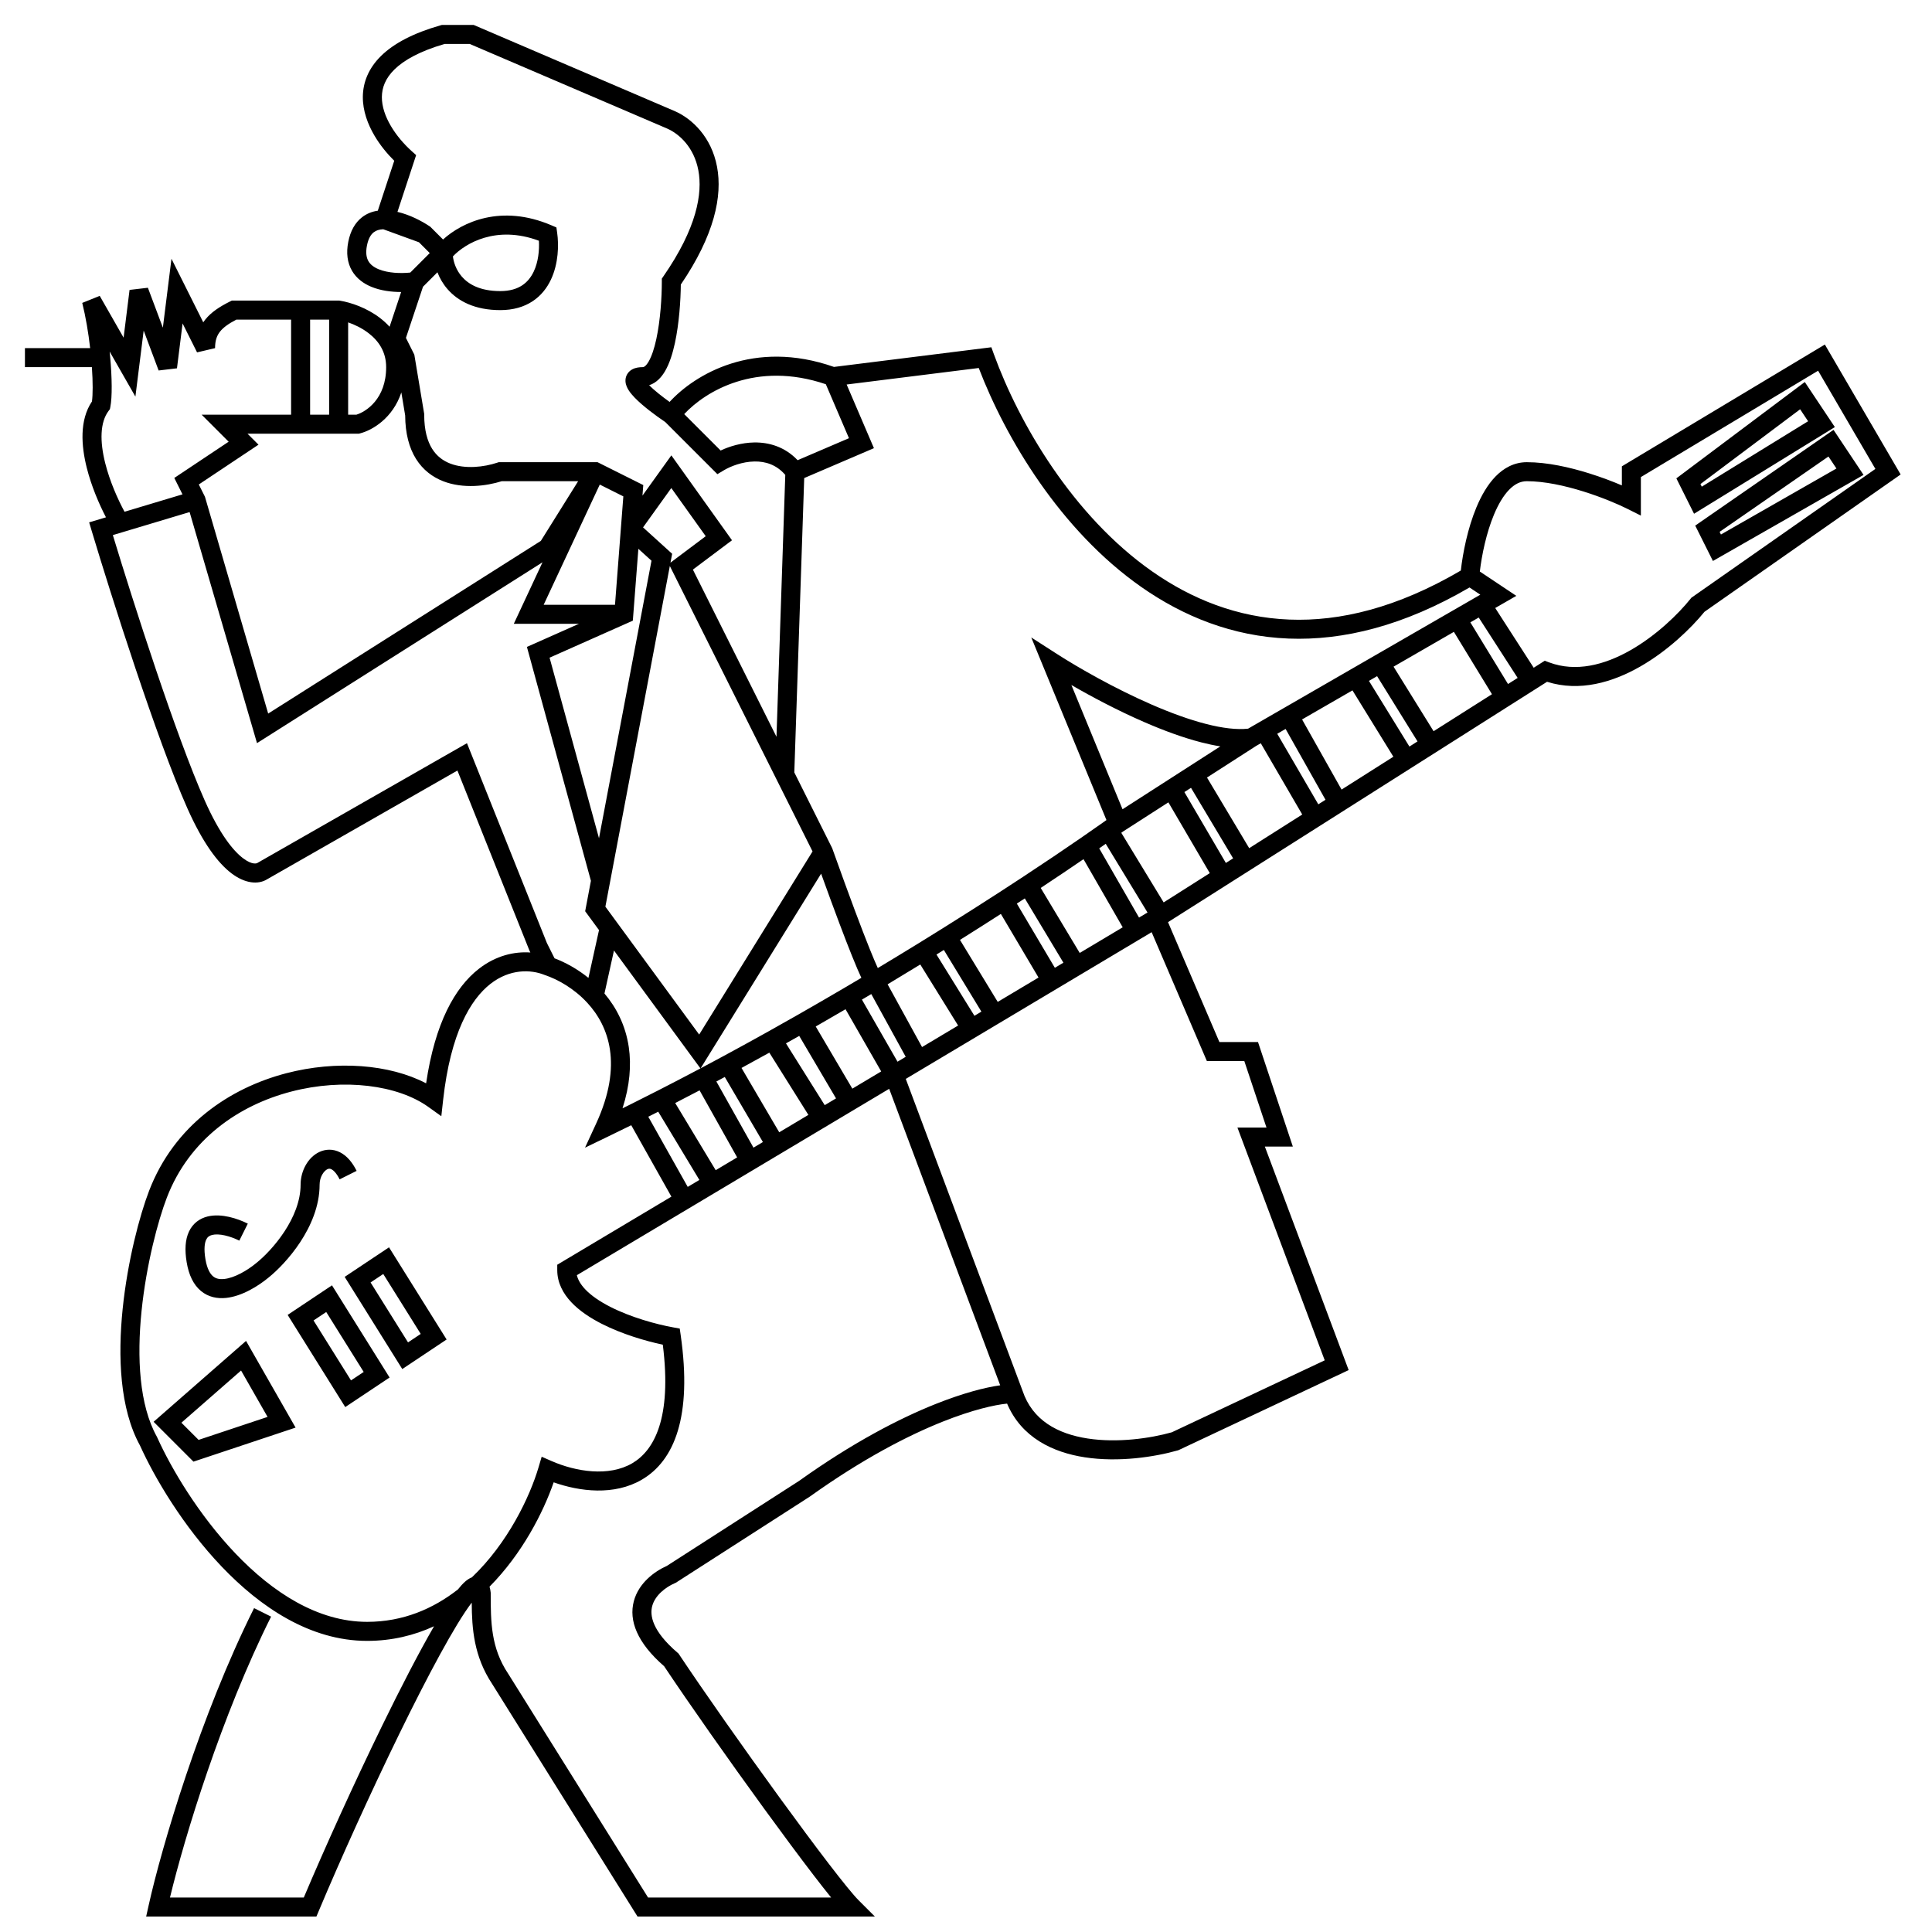 <?xml version="1.0" encoding="UTF-8"?>
<!-- The Best Svg Icon site in the world: iconSvg.co, Visit us! https://iconsvg.co -->
<svg width="800px" height="800px" version="1.1" viewBox="144 144 512 512" xmlns="http://www.w3.org/2000/svg">
 <defs>
  <clipPath id="a">
   <path d="m150 150h498v501.9h-498z"/>
  </clipPath>
 </defs>
 <g clip-path="url(#a)">
  <path d="m261.1 150.61h8.43l53.402 22.887c4.445 1.977 9.598 6.766 11.09 14.684 1.469 7.781-0.68 18.117-9.598 31.23-0.043 4.277-0.449 10.328-1.562 15.488-0.59 2.723-1.41 5.383-2.598 7.426-0.914 1.57-2.289 3.164-4.238 3.762 1.395 1.395 3.469 3.027 5.426 4.426 6.664-7.266 22.305-16.734 43.566-9.273l41.703-5.211 0.684 1.887c6.613 18.184 20.848 42.734 41.902 57.492 10.488 7.352 22.625 12.246 36.363 12.785 13.445 0.531 28.609-3.109 45.465-12.996 0.535-4.723 1.82-11.215 4.144-16.773 1.27-3.039 2.914-5.953 5.043-8.145 2.16-2.223 4.93-3.793 8.301-3.793 5.406 0 11.352 1.34 16.496 2.949 3.258 1.016 6.258 2.164 8.695 3.203v-5.059l53.793-32.273 20.086 34.434-51.988 36.391c-3.555 4.371-9.727 10.352-17.117 14.562-7.191 4.098-15.93 6.727-24.602 3.988l-100.45 63.699 13.617 31.77h10.23l9.234 27.707h-7.418l22.211 59.23-45.109 21.227-0.195 0.059c-6.109 1.742-15.684 3.203-24.625 1.828-8.43-1.293-16.762-5.211-20.594-14.23-3.387 0.34-9.188 1.645-17.012 4.762-9.289 3.699-21.285 9.895-35.238 19.863l-0.051 0.035-35.496 22.816-0.191 0.082c-2.613 1.121-5.312 3.312-6.055 6.082-0.664 2.488-0.02 6.606 6.699 12.363l0.266 0.227 0.191 0.289c6.691 10.039 17.125 24.871 26.645 37.953 4.758 6.539 9.277 12.629 12.98 17.457 3.746 4.883 6.551 8.328 7.922 9.699l4.301 4.301h-62.898l-38.504-61.609c-4.887-7.352-5.387-14.723-5.434-21.543-0.02 0.016-0.039 0.031-0.059 0.047-4.344 5.715-11.531 19.133-19.145 34.723-7.672 15.711-15.637 33.352-21.305 46.84l-0.648 1.543h-45.121l0.684-3.066c3.391-15.254 13.691-50.223 27.914-78.668l4.508 2.254c-13.109 26.211-22.875 58.195-26.793 74.441h35.461c5.656-13.359 13.352-30.348 20.773-45.551 4.871-9.98 9.684-19.309 13.746-26.336-5.258 2.418-11.168 3.875-17.734 3.875-15.117 0-28.332-8.977-38.535-19.676-10.211-10.699-17.77-23.492-21.656-32.098-5.383-9.77-5.883-23.594-4.598-36.184 1.305-12.734 4.5-24.793 7.019-31.344 6.656-17.305 21.281-27.199 36.352-31.133 13.277-3.461 27.34-2.406 37.051 2.676 2.371-16.059 7.656-25.398 13.926-30.309 4.582-3.586 9.488-4.652 13.699-4.363l-0.211-0.43-19.117-47.789-50.324 28.754c-2.484 1.598-6.047 1.16-9.578-1.531-3.57-2.719-7.562-7.988-11.672-17.227-8.133-18.309-20.27-56.582-25.301-73.352l-0.723-2.414 4.457-1.336c-1.863-3.586-3.871-8.293-5.086-13.113-1.469-5.832-1.973-12.625 1.375-17.594 0.242-1.75 0.262-5.035-0.016-9.094h-17.746v-5.035h17.281c-0.461-4.043-1.164-8.266-2.094-11.984l4.633-1.863 6.328 11.074 1.578-12.656 4.859-0.57 3.969 10.578 2.281-18.262 8.422 16.84c0.164-0.242 0.34-0.48 0.527-0.715 1.602-2.004 3.887-3.461 6.508-4.773l0.531-0.266h28.512l0.207 0.035c2.836 0.473 7.023 1.863 10.562 4.578 0.891 0.684 1.746 1.453 2.531 2.32l3.066-9.207c-2.559 0-5.418-0.352-7.902-1.379-1.988-0.824-3.906-2.156-5.125-4.25-1.238-2.125-1.574-4.723-0.98-7.703 0.57-2.844 1.785-5.035 3.644-6.481 1.281-0.996 2.723-1.523 4.176-1.738l4.356-13.23c-1.871-1.852-3.731-4.109-5.215-6.617-1.797-3.039-3.129-6.594-3.106-10.316 0.027-3.805 1.477-7.574 4.867-10.891 3.332-3.254 8.445-5.996 15.727-8.074zm-15.539 54.145 9.469 3.449 2.859 2.863-5.16 5.164c-2.629 0.27-5.941 0.133-8.387-0.879-1.305-0.543-2.191-1.258-2.699-2.129-0.488-0.84-0.801-2.129-0.391-4.18 0.395-1.973 1.117-2.965 1.793-3.488 0.617-0.48 1.438-0.762 2.516-0.801zm10.539 15.23-4.523 13.559 2.223 4.445 2.617 15.691v0.211c0 4.188 0.871 7.066 2.098 9.035 1.215 1.945 2.879 3.176 4.793 3.918 3.965 1.531 8.977 0.934 12.465-0.23l0.387-0.129h26.195l12.121 6.062-0.215 2.793 7.656-10.664 16.07 22.5-10.363 7.773 22.152 44.305 2.332-69.402c-2.363-2.738-5.285-3.606-8.176-3.555-3.223 0.051-6.32 1.262-8.129 2.348l-1.688 1.012-13.812-13.812c-2.535-1.703-5.992-4.266-8.145-6.508-0.562-0.586-1.098-1.211-1.508-1.844-0.375-0.574-0.844-1.441-0.891-2.461-0.027-0.559 0.074-1.191 0.414-1.801 0.336-0.605 0.82-1.031 1.316-1.312 0.906-0.516 1.965-0.625 2.863-0.625 0.16 0 0.727-0.078 1.555-1.5 0.793-1.371 1.484-3.43 2.027-5.957 1.082-5.012 1.457-11.117 1.457-15.211v-0.789l0.445-0.648c8.848-12.777 10.387-21.961 9.23-28.074-1.148-6.098-5.059-9.617-8.168-11.004-0.004-0.004-0.008-0.008-0.012-0.008l-52.395-22.453h-6.684c-6.629 1.93-10.777 4.316-13.254 6.734-2.457 2.402-3.336 4.898-3.352 7.324-0.016 2.516 0.895 5.164 2.406 7.715 1.5 2.539 3.508 4.832 5.449 6.582l1.223 1.098-4.949 15.043c3.269 0.762 6.391 2.398 8.477 3.789l0.211 0.137 3.391 3.394c5.055-4.582 15.402-9.469 28.742-3.754l1.301 0.559 0.199 1.402c0.465 3.246 0.355 8.195-1.664 12.457-1.031 2.168-2.582 4.215-4.852 5.707-2.277 1.5-5.125 2.344-8.57 2.344-6.691 0-11.199-2.356-14-5.594-1.215-1.406-2.07-2.938-2.644-4.43zm7.926-8.039c0.184 1.555 0.848 3.602 2.356 5.348 1.734 2.004 4.785 3.848 10.188 3.848 2.598 0 4.453-0.625 5.801-1.512 1.359-0.895 2.356-2.156 3.07-3.66 1.219-2.57 1.52-5.68 1.371-8.172-11.336-4.219-19.547 0.719-22.785 4.148zm61.297 41.797 9.652 9.648c2.356-1.105 5.512-2.074 8.871-2.133 3.894-0.066 8.117 1.109 11.531 4.699l13.605-5.832-6.129-14.301c-18.551-6.281-31.934 1.91-37.531 7.918zm43.047-7.844 7.231 16.871-18.477 7.918-2.625 78.012 10.039 20.078 0.051 0.141c4.637 12.992 7.785 21.324 9.867 26.5 0.93 2.309 1.637 3.969 2.168 5.125 3.684-2.211 7.277-4.398 10.766-6.543 2.121-1.305 4.199-2.598 6.238-3.867 5.328-3.328 10.375-6.539 15.082-9.586 2.176-1.406 4.281-2.777 6.309-4.113 5.863-3.856 11.082-7.375 15.52-10.438 2.113-1.453 4.047-2.809 5.793-4.043 0.301-0.215 0.598-0.426 0.887-0.629l-19.926-48.395 6.742 4.336c5.789 3.723 15.367 9.195 25.211 13.477 4.922 2.141 9.859 3.957 14.391 5.117 4.34 1.113 8.133 1.574 11.117 1.242l61.543-35.504-2.863-1.91c-17.449 10.184-33.473 14.109-47.961 13.539-14.867-0.582-27.918-5.891-39.055-13.695-21.453-15.035-35.938-39.449-43.043-58.008zm167.8 49.562 9.668 6.445-5.59 3.223 10.199 15.828 2.922-1.852 1.176 0.441c7.059 2.644 14.633 0.707 21.547-3.231 6.887-3.926 12.699-9.613 15.906-13.617l0.223-0.285 48.777-34.145-15.18-26.023-46.969 28.184v10.207l-3.644-1.824c-2.402-1.199-6.684-3.035-11.594-4.57-4.93-1.539-10.32-2.719-14.992-2.719-1.664 0-3.199 0.738-4.688 2.266-1.52 1.562-2.863 3.844-4.008 6.578-2.043 4.887-3.234 10.727-3.754 15.094zm10.023 28.195-10.316-16.004-2.219 1.277 9.98 16.344zm-6.809 4.316-10.09-16.523-15.988 9.223 10.609 17.109zm-19.727 12.508-10.715-17.289-2.16 1.246 10.73 17.406zm-6.398 4.059-10.844-17.582-13.352 7.703 10.465 18.586zm-17.988 11.41-10.574-18.77-2.215 1.277 10.883 18.699zm-6.164 3.906-10.988-18.883-1.242 0.715-13.012 8.367 11.184 18.719zm-18.316 11.617-11.164-18.691-1.754 1.125 10.992 18.785zm-6.184 3.918-10.973-18.758-11.914 7.66c-0.188 0.133-0.379 0.27-0.57 0.406l11.227 18.449zm-16.504 10.434-11.074-18.207c-0.559 0.395-1.133 0.797-1.727 1.207l10.551 18.34zm-6.574 3.922-10.387-18.055c-3.406 2.332-7.203 4.887-11.344 7.621l10.34 17.23zm-15.715 9.379-10.23-17.039c-0.695 0.453-1.398 0.914-2.113 1.375l10.078 17.016zm-6.594 3.934-9.98-16.859c-3.453 2.223-7.07 4.519-10.836 6.883l10.004 16.43zm-15.141 9.035-9.949-16.344c-0.648 0.402-1.297 0.809-1.953 1.211l10.059 16.234zm-6.168 3.684-10.027-16.176c-2.82 1.73-5.707 3.481-8.656 5.25l9.125 16.629zm-13.887 8.285-9.125-16.625c-0.82 0.488-1.648 0.977-2.481 1.469l9.434 16.453zm-6.5 3.879-9.449-16.484c-2.598 1.52-5.234 3.043-7.898 4.574l9.703 16.473zm-11.969 7.144-9.754-16.562c-1.168 0.66-2.34 1.32-3.512 1.98l10.27 16.371zm-7.324 4.371-10.348-16.492c-2.441 1.352-4.898 2.703-7.375 4.051l9.996 17.051zm-12.055 7.191-10.102-17.238c-0.742 0.398-1.484 0.793-2.227 1.191l9.832 17.539zm-6.824 4.074-9.957-17.766c-2.144 1.129-4.297 2.25-6.457 3.359l10.73 17.797zm-10.008 5.973-10.906-18.078c-0.879 0.445-1.758 0.887-2.637 1.328l10.453 18.594zm-7.414 4.426-10.645-18.926c-1.969 0.973-3.945 1.938-5.918 2.891l-6.328 3.055 2.945-6.379c3.633-7.875 4.426-14.336 3.664-19.535-0.762-5.203-3.102-9.336-6.047-12.516-3.508-3.793-7.848-6.195-11.242-7.328l-0.07-0.023-0.066-0.027c-3.492-1.395-9.07-1.652-14.266 2.418-5.246 4.109-10.547 12.98-12.527 30.789l-0.473 4.269-3.492-2.496c-8.027-5.734-22.305-7.68-36.316-4.023-13.898 3.625-26.98 12.625-32.922 28.066-2.352 6.113-5.449 17.734-6.711 30.047-1.27 12.418-0.602 24.961 4.043 33.32l0.051 0.094 0.043 0.098c3.688 8.188 10.969 20.531 20.75 30.781 9.82 10.297 21.801 18.113 34.891 18.113 9.512 0 17.492-3.457 24.055-8.586 0.645-0.816 1.297-1.539 1.941-2.102 0.422-0.363 1.023-0.824 1.762-1.105 9.551-9.094 15.391-21.406 17.688-29.223l0.809-2.742 2.621 1.145c6.461 2.828 15.18 4.223 21.395 0.578 5.731-3.367 10.543-11.832 8.086-31.414-4.668-0.992-10.871-2.828-16.207-5.543-3.023-1.543-5.902-3.43-8.051-5.715-2.164-2.305-3.715-5.148-3.715-8.496v-1.434zm-48.199 103.37c0.16 0.504 0.246 1.016 0.297 1.488l0.016 0.137v0.137c0 7.609 0.051 14.43 4.613 21.277l0.023 0.031 37.062 59.301h48.516c-1.352-1.664-2.918-3.664-4.629-5.894-3.738-4.875-8.289-11-13.059-17.559-9.453-12.992-19.824-27.73-26.57-37.84-7.18-6.246-9.398-12.121-8.023-17.258 1.289-4.812 5.492-7.883 8.734-9.324l35.047-22.527c14.238-10.164 26.57-16.555 36.25-20.406 7.188-2.863 12.988-4.359 17.055-4.934l-29.422-78.57-82.766 49.391c0.297 1.238 1.016 2.469 2.184 3.711 1.605 1.703 3.922 3.277 6.672 4.676 5.488 2.797 12.164 4.625 16.625 5.434l1.785 0.324 0.258 1.801c3.066 21.477-1.664 33.176-10.289 38.234-7.344 4.309-16.527 3.148-23.379 0.715-2.773 8.004-8.359 18.941-17 27.656zm110.31-134.57 30.926 82.59 0.016 0.043c2.606 7.816 9.273 11.441 17.262 12.664 7.93 1.219 16.633-0.051 22.285-1.641l40.535-19.074-23.133-61.684h7.699l-5.879-17.637h-9.922l-14.633-34.145zm-9.605-27.906m-2.168 1.125c-0.008-0.02-0.02-0.039-0.027-0.062-0.602-1.281-1.406-3.152-2.465-5.781-1.836-4.566-4.473-11.5-8.172-21.766l-31.934 51.586c2.062-1.094 4.113-2.191 6.152-3.293 3.945-2.129 7.848-4.273 11.699-6.422 2.672-1.492 5.324-2.988 7.941-4.481 4.164-2.375 8.254-4.742 12.258-7.094 1.531-0.898 3.047-1.797 4.547-2.688zm-42.645 24-22.914-31.246-2.519 11.395c3.121 3.688 5.594 8.402 6.445 14.207 0.699 4.773 0.281 10.176-1.66 16.223 0.738-0.363 1.477-0.73 2.215-1.098 2.356-1.172 4.707-2.359 7.051-3.559 3.68-1.879 7.34-3.781 10.973-5.703 0.137-0.074 0.273-0.145 0.41-0.219zm-29.68-23.988 2.801-12.664-3.668-5 1.523-8.062-16.961-61.984 13.801-6.133h-17.273l7.602-16.289-75.66 47.918-17.859-61.234-20.344 6.102c5.402 17.805 16.727 53.191 24.352 70.344 3.953 8.895 7.519 13.285 10.121 15.266 2.602 1.984 3.781 1.312 3.812 1.293l0.074-0.047 55.488-31.707 21.188 52.969 2.019 4.039c2.812 1.062 5.996 2.773 8.984 5.191zm-107.58-128.14-15.359 4.609c-1.832-3.383-3.918-8.102-5.117-12.867-1.461-5.797-1.395-10.816 0.895-13.867l0.344-0.457 0.109-0.562c0.527-2.621 0.457-7.773-0.043-13.312-0.039-0.457-0.082-0.922-0.133-1.387l6.824 11.941 2.191-17.504 3.965 10.578 4.859-0.574 1.488-11.895 3.836 7.672 4.773-1.125c0-2.051 0.492-3.356 1.336-4.41 0.848-1.059 2.191-2.047 4.305-3.148h14.508v25.191h-23.711l7.164 7.164-14.406 9.605zm33.82-21.117h5.039v-25.191h-5.039zm10.078-24.461c1.75 0.605 3.691 1.535 5.394 2.844 2.691 2.062 4.68 4.953 4.68 9.02 0 8.398-5.309 11.812-7.894 12.598h-2.18zm66.684 42.984-14.867 31.855h18.902l2.211-28.73zm-5.734-0.891h-20.25c-4.074 1.281-10.168 2.07-15.473 0.02-2.809-1.086-5.394-2.973-7.254-5.953-1.816-2.918-2.828-6.711-2.859-11.488l-1.016-6.109c-2.242 6.793-7.656 10.031-10.969 10.859l-0.301 0.078h-29.496l2.91 2.91-15.82 10.547 1.629 3.25 16.758 57.461 72.258-45.762zm5.527 94.617 13.914-73.547-3.477-3.152-1.469 19.039-22.062 9.809zm11.676-82.379 7.711 6.996-0.441 2.348 9.34-7.008-9.121-12.766zm7.098 10.238-17.078 90.273 24.855 33.891 30.043-48.527zm119.97 64.457 25.922-16.664c-1.641-0.258-3.324-0.617-5.019-1.051-4.875-1.25-10.078-3.176-15.148-5.383-6.973-3.031-13.789-6.629-19.309-9.828zm180.81-113.22 7.965 11.945-37.316 22.965-4.688-9.379zm-27.652 27.039 0.348 0.695 28.18-17.34-2.113-3.168zm35.266-14.359 7.957 11.934-39.922 22.812-4.688-9.375zm-30.191 27.027 0.352 0.703 30.609-17.492-2.117-3.18zm-368.94 168.9c-0.93 0.434-2.074 2.039-2.074 4.09 0 5.715-2.367 11.027-5.137 15.238-2.773 4.211-6.094 7.547-8.383 9.383-2.652 2.203-7.023 4.973-11.293 5.406-2.234 0.227-4.641-0.176-6.652-1.855-1.977-1.652-3.207-4.234-3.766-7.606-0.547-3.277-0.387-6 0.613-8.125 1.059-2.246 2.894-3.488 4.91-3.992 1.914-0.477 3.953-0.293 5.731 0.105 1.805 0.406 3.543 1.082 4.949 1.785l-2.25 4.508c-1.113-0.555-2.461-1.074-3.805-1.379-1.371-0.309-2.543-0.344-3.402-0.129-0.754 0.188-1.246 0.551-1.574 1.25-0.387 0.82-0.664 2.379-0.203 5.148 0.445 2.672 1.293 3.953 2.027 4.566 0.695 0.582 1.625 0.84 2.918 0.707 2.773-0.277 6.199-2.285 8.59-4.277l0.039-0.031c1.906-1.527 4.871-4.481 7.34-8.234 2.481-3.766 4.309-8.109 4.309-12.469 0-3.527 1.879-7.211 4.981-8.656 1.668-0.777 3.617-0.852 5.484 0.102 1.781 0.906 3.234 2.609 4.383 4.91l-4.504 2.25c-0.867-1.73-1.68-2.422-2.164-2.672-0.402-0.203-0.719-0.188-1.066-0.023zm16.32 20.707 15.266 24.426-11.75 7.836-15.266-24.43zm-4.887 9.312 9.926 15.879 3.363-2.242-9.926-15.879zm-10.227 0.762 15.266 24.43-11.75 7.832-15.266-24.426zm-4.887 9.312 9.926 15.879 3.363-2.242-9.926-15.879zm-17.887 5.414 13.129 22.977-27.066 9.02-10.559-10.562zm-17.129 21.68 4.555 4.551 18.277-6.09-7.023-12.293z" fill-rule="evenodd"/>
 </g>
</svg>